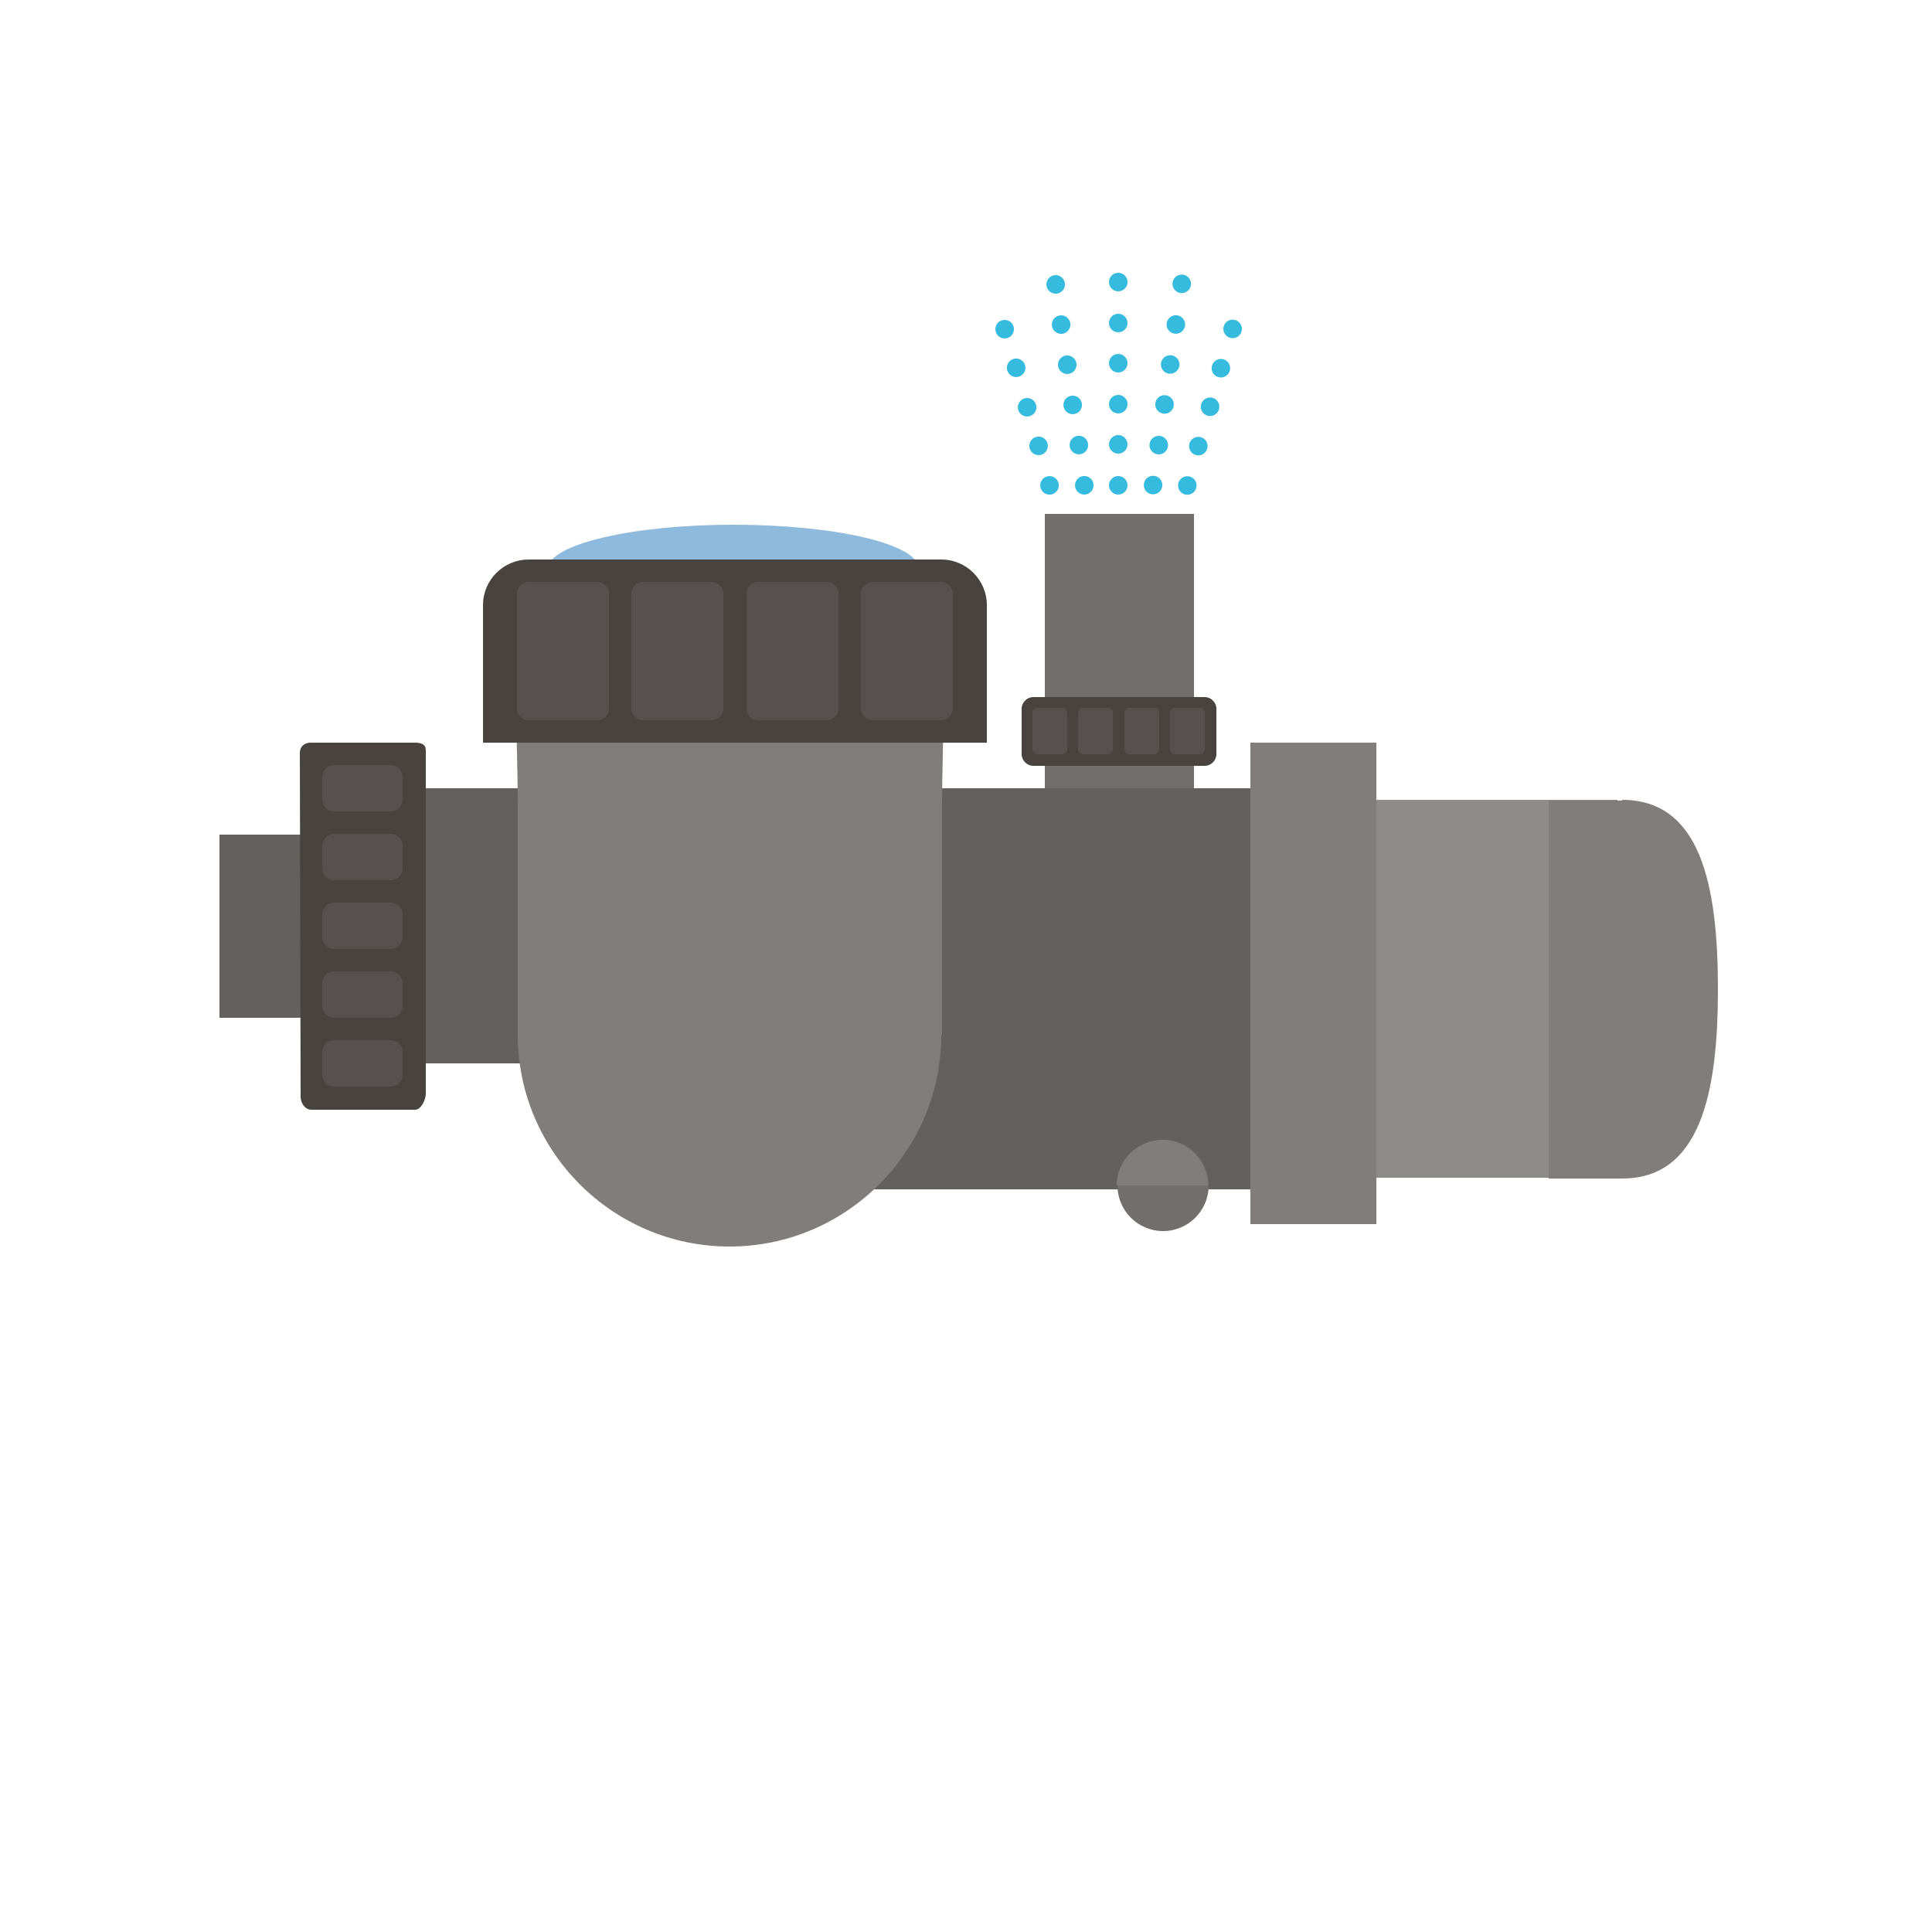 <svg xmlns="http://www.w3.org/2000/svg" width="250" height="250" viewBox="0 0 250 250"><path fill="#726e6b" d="M135.2 66.5h19.3v37.1h-19.3z"/><path d="M157.4 97.6c0 .8-.7 1.5-1.5 1.5h-22.2c-.8 0-1.5-.7-1.5-1.5v-5.9c0-.8.7-1.5 1.5-1.5h22.2c.8 0 1.5.7 1.5 1.5v5.9z" fill="#48433f"/><path d="M138.1 97c0 .3-.3.6-.6.6h-3.3c-.3 0-.6-.3-.6-.6v-4.8c0-.3.3-.6.6-.6h3.3c.3 0 .6.3.6.6V97zM144 97c0 .3-.3.6-.6.6h-3.3c-.3 0-.6-.3-.6-.6v-4.8c0-.3.3-.6.6-.6h3.3c.3 0 .6.3.6.6V97zM150 97c0 .3-.3.6-.6.6h-3.3c-.3 0-.6-.3-.6-.6v-4.8c0-.3.3-.6.6-.6h3.3c.3 0 .6.3.6.6V97zM155.9 97c0 .3-.3.6-.6.6H152c-.3 0-.6-.3-.6-.6v-4.8c0-.3.3-.6.6-.6h3.3c.3 0 .6.3.6.6V97z" fill="#56514e"/><path d="M70.9 73.6c0-3.1 10.7-5.7 24-5.7 13.2 0 24 2.5 24 5.7" fill="#8dbadd"/><path fill="#64605d" d="M68.4 102H53.6v35.6h14.7zM102.5 102h60.8v51.9h-60.8z"/><path fill="#8e8b89" d="M167.8 103.5h41.5v48.9h-41.5z"/><path fill="#807d7a" d="M161.8 96.1h16.3v62.3h-16.3z"/><path fill="#64605d" d="M43.2 108H28.4v23.7h14.7z"/><path d="M38.8 97.4c0-.8.6-1.3 1.4-1.3h13.5c.8 0 1.4.2 1.4 1v44.4c0 .8-.6 2.1-1.4 2.1H40.3c-.8 0-1.4-.8-1.4-1.7l-.1-44.5z" fill="#48433f"/><path d="M121.8 133.9c0 15.1-12.3 27.4-27.4 27.4-15.1 0-27.4-12.3-27.4-27.4v-29.7c0-15.1-2.5-27.4 12.6-27.4h29.7c15.1 0 12.6 12.3 12.6 27.4v29.7zM209.9 103.5c10.1 0 12.4 10.9 12.4 24.5 0 13.5-2.3 24.5-12.4 24.5h-9.5v-48.9h9.5z" fill="#807d7a"/><path d="M127.7 96.1H62.5V78.3c0-3.3 2.7-5.9 5.9-5.9h53.4c3.3 0 5.9 2.7 5.9 5.9v17.8z" fill="#48433f"/><path d="M78.8 91.7c0 .8-.7 1.5-1.5 1.5h-8.9c-.8 0-1.5-.7-1.5-1.5V76.8c0-.8.7-1.5 1.5-1.5h8.9c.8 0 1.5.7 1.5 1.5v14.9zM93.6 91.7c0 .8-.7 1.5-1.5 1.5h-8.9c-.8 0-1.5-.7-1.5-1.5V76.8c0-.8.7-1.5 1.5-1.5h8.9c.8 0 1.5.7 1.5 1.5v14.9zM108.5 91.7c0 .8-.7 1.5-1.5 1.5h-8.9c-.8 0-1.5-.7-1.5-1.5V76.8c0-.8.7-1.5 1.5-1.5h8.9c.8 0 1.5.7 1.5 1.5v14.9zM123.3 91.7c0 .8-.7 1.5-1.5 1.5h-8.9c-.8 0-1.5-.7-1.5-1.5V76.8c0-.8.7-1.5 1.5-1.5h8.9c.8 0 1.5.7 1.5 1.5v14.9zM52.1 103.5c0 .8-.7 1.5-1.5 1.5h-7.4c-.8 0-1.5-.7-1.5-1.5v-3c0-.8.7-1.5 1.5-1.5h7.4c.8 0 1.5.7 1.5 1.5v3zM52.1 112.4c0 .8-.7 1.5-1.5 1.5h-7.4c-.8 0-1.5-.7-1.5-1.5v-3c0-.8.7-1.5 1.5-1.5h7.4c.8 0 1.5.7 1.5 1.5v3zM52.1 121.3c0 .8-.7 1.5-1.5 1.5h-7.4c-.8 0-1.5-.7-1.5-1.5v-3c0-.8.7-1.5 1.5-1.5h7.4c.8 0 1.5.7 1.5 1.5v3zM52.1 130.2c0 .8-.7 1.5-1.5 1.5h-7.4c-.8 0-1.5-.7-1.5-1.5v-3c0-.8.7-1.5 1.5-1.5h7.4c.8 0 1.5.7 1.5 1.5v3zM52.1 139.1c0 .8-.7 1.5-1.5 1.5h-7.4c-.8 0-1.5-.7-1.5-1.5v-3c0-.8.7-1.5 1.5-1.5h7.4c.8 0 1.5.7 1.5 1.5v3z" fill="#56514e"/><circle cx="150.5" cy="153.4" r="5.9" fill="#726e6b"/><path d="M144.5 153.4c0-3.3 2.7-5.9 5.9-5.9 3.3 0 5.9 2.7 5.9 5.9" fill="#807d7a"/><g fill="#35bbde"><ellipse transform="rotate(-73.847 153.633 62.786)" cx="153.6" cy="62.8" rx="1.2" ry="1.2"/><ellipse transform="rotate(-73.87 155.099 57.735)" cx="155.1" cy="57.7" rx="1.2" ry="1.2"/><ellipse transform="rotate(-73.896 156.548 52.68)" cx="156.6" cy="52.7" rx="1.2" ry="1.2"/><ellipse transform="rotate(-73.87 158.022 47.634)" cx="158" cy="47.6" rx="1.2" ry="1.2"/><ellipse transform="rotate(-73.878 159.474 42.58)" cx="159.5" cy="42.6" rx="1.2" ry="1.2"/><ellipse transform="rotate(-81.929 149.185 62.78)" cx="149.2" cy="62.8" rx="1.2" ry="1.2"/><ellipse transform="rotate(-81.97 149.92 57.576)" cx="149.9" cy="57.6" rx="1.2" ry="1.2"/><ellipse transform="rotate(-81.935 150.657 52.373)" cx="150.7" cy="52.4" rx="1.2" ry="1.2"/><ellipse transform="rotate(-81.929 151.388 47.17)" cx="151.4" cy="47.2" rx="1.2" ry="1.2"/><ellipse transform="rotate(-81.958 152.121 41.963)" cx="152.1" cy="42" rx="1.2" ry="1.2"/><ellipse transform="rotate(-81.923 152.868 36.754)" cx="152.9" cy="36.8" rx="1.2" ry="1.2"/><ellipse transform="rotate(-16.088 135.834 62.782)" cx="135.8" cy="62.8" rx="1.2" ry="1.2"/><ellipse transform="rotate(-16.137 134.37 57.72)" cx="134.4" cy="57.7" rx="1.2" ry="1.2"/><ellipse transform="rotate(-16.096 132.9 52.67)" cx="132.9" cy="52.7" rx="1.2" ry="1.2"/><ellipse transform="rotate(-16.13 131.462 47.635)" cx="131.5" cy="47.6" rx="1.2" ry="1.2"/><ellipse transform="rotate(-16.158 129.98 42.59)" cx="130" cy="42.6" rx="1.2" ry="1.2"/><ellipse transform="rotate(-8.028 140.277 62.754)" cx="140.3" cy="62.8" rx="1.2" ry="1.2"/><ellipse transform="rotate(-8.069 139.52 57.56)" cx="139.6" cy="57.6" rx="1.2" ry="1.2"/><ellipse transform="rotate(-8.028 138.777 52.34)" cx="138.8" cy="52.4" rx="1.2" ry="1.2"/><ellipse transform="rotate(-8.11 138.064 47.174)" cx="138.1" cy="47.2" rx="1.2" ry="1.2"/><ellipse transform="rotate(-8.069 137.318 41.938)" cx="137.3" cy="42" rx="1.2" ry="1.2"/><ellipse transform="rotate(-8.042 136.63 36.763)" cx="136.6" cy="36.8" rx="1.2" ry="1.2"/><circle cx="144.7" cy="62.8" r="1.2"/><circle cx="144.7" cy="57.5" r="1.2"/><circle cx="144.7" cy="52.3" r="1.2"/><circle cx="144.7" cy="47" r="1.2"/><circle cx="144.7" cy="41.8" r="1.2"/><circle cx="144.7" cy="36.5" r="1.2"/></g></svg>